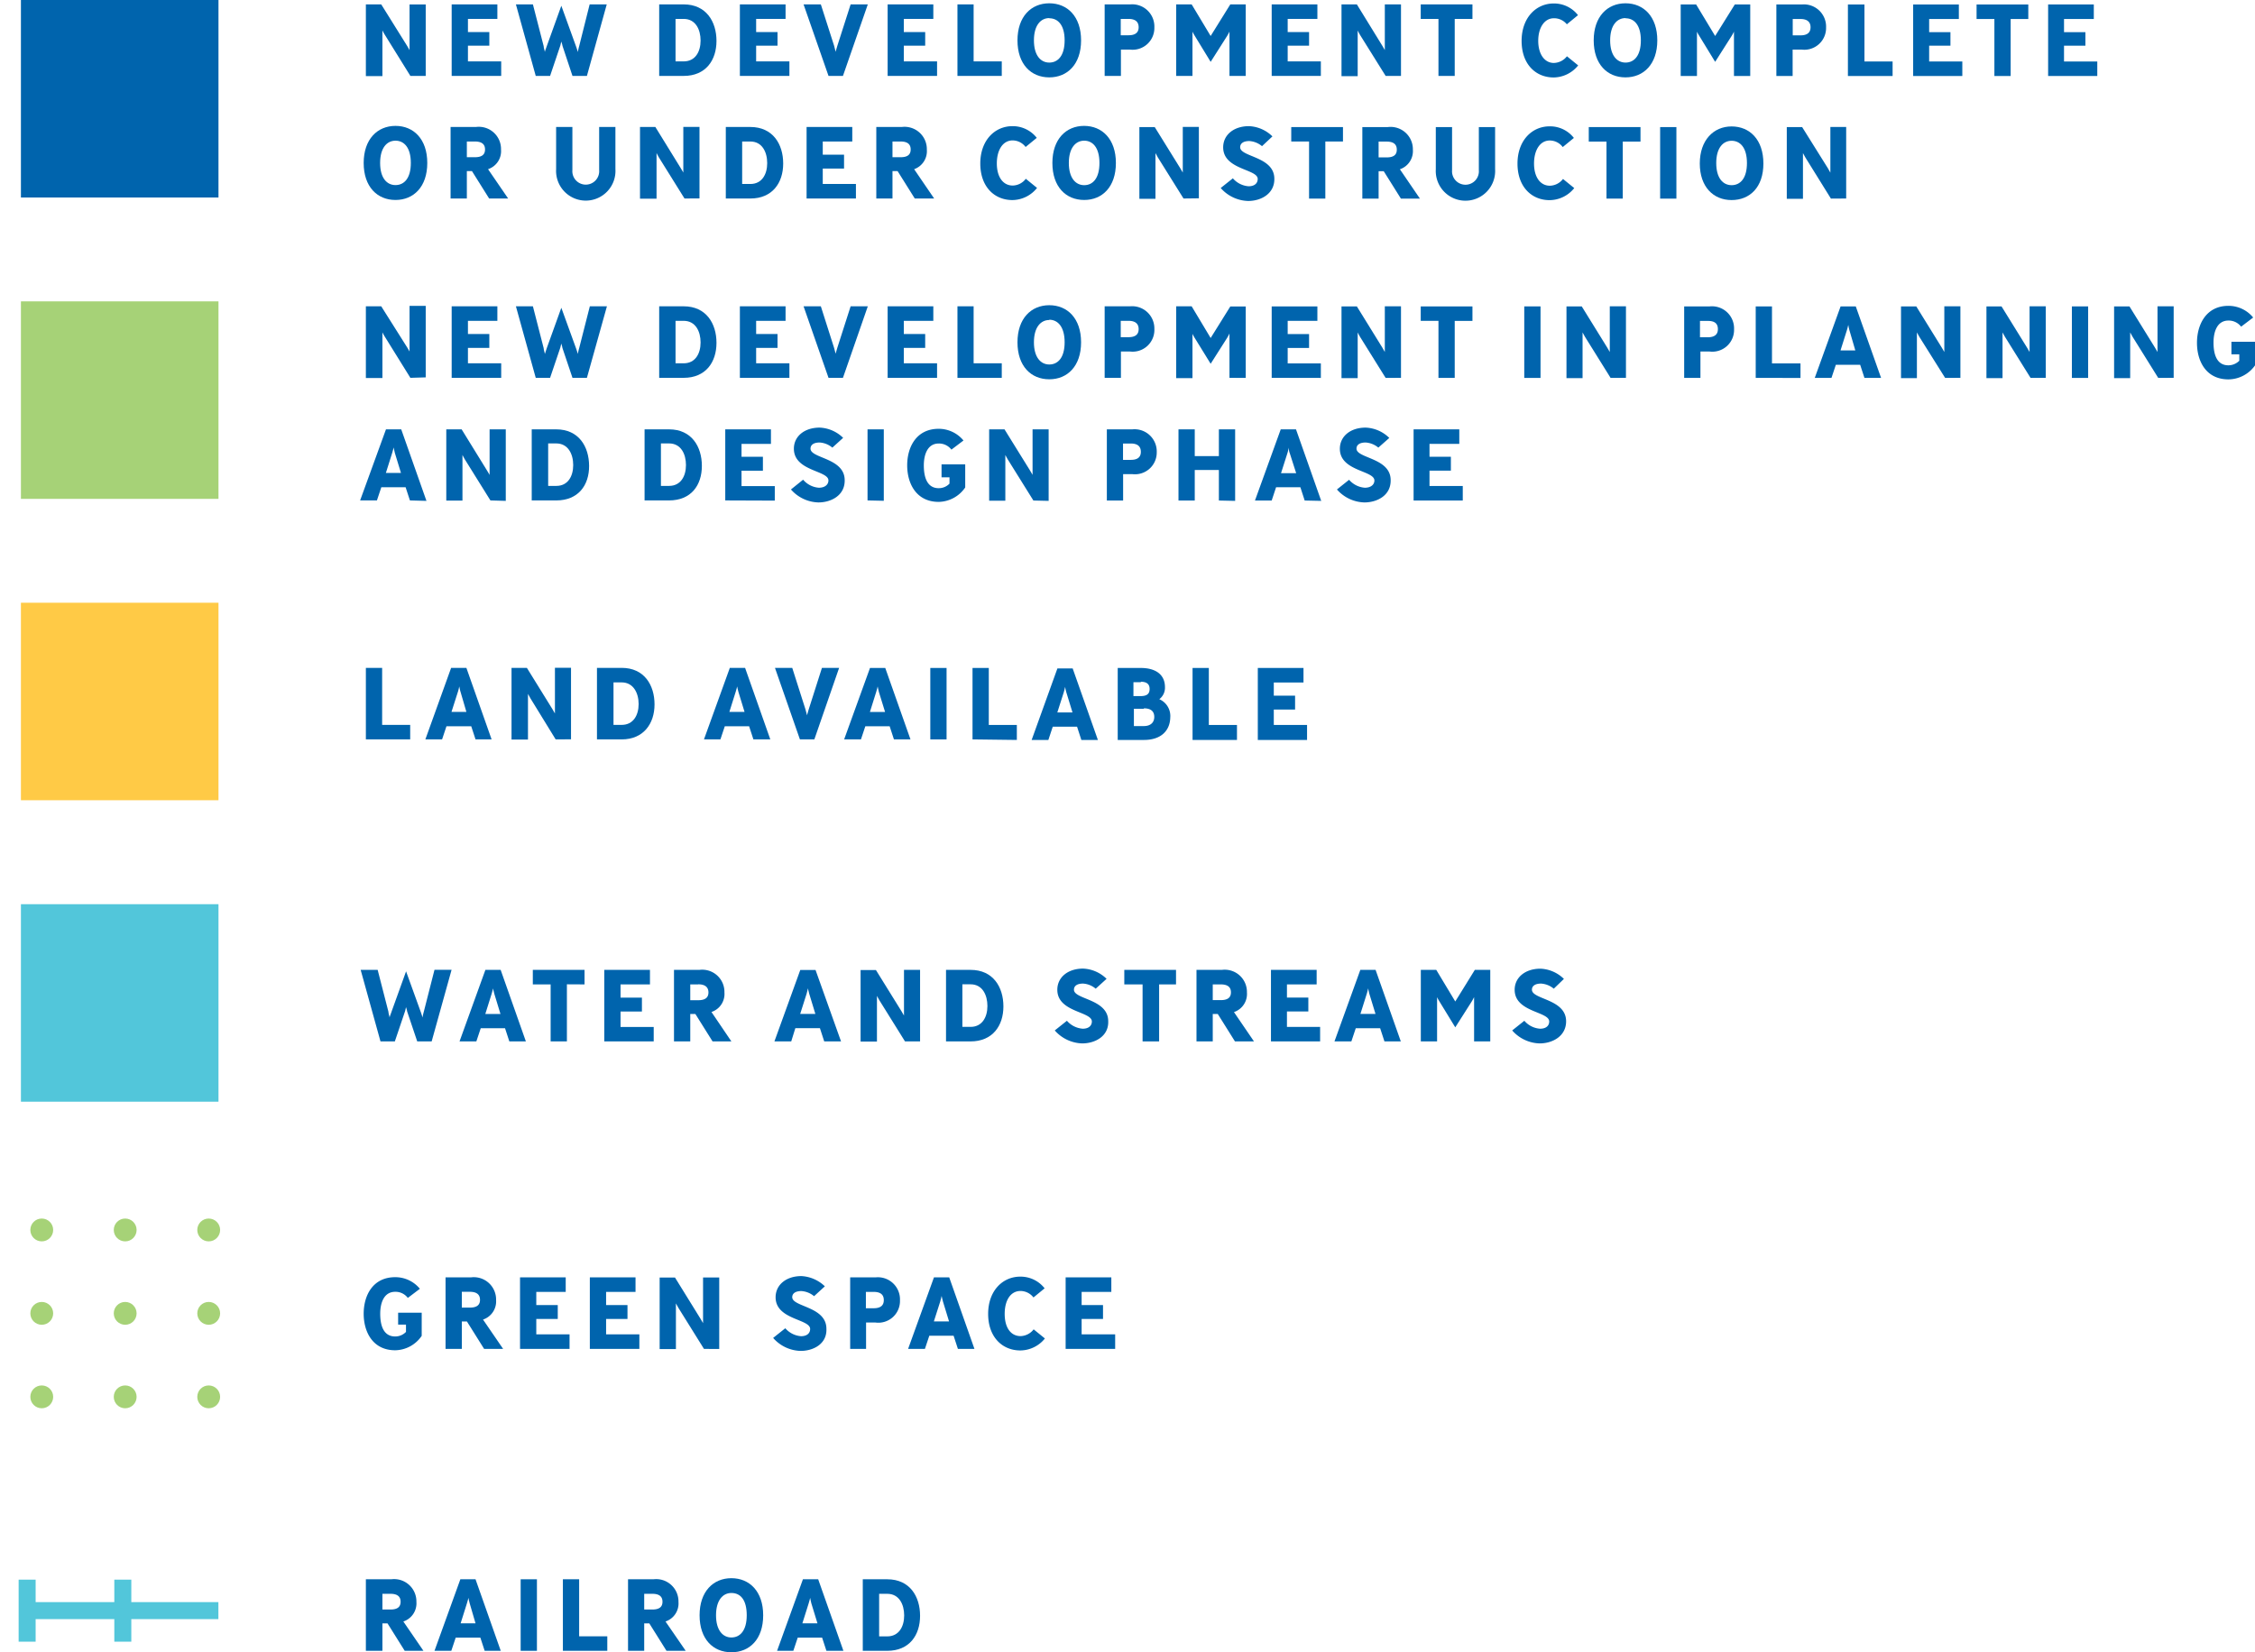 <svg xmlns="http://www.w3.org/2000/svg" xmlns:xlink="http://www.w3.org/1999/xlink" viewBox="0 0 246.78 180.87"><defs><style>.cls-1,.cls-7{fill:none;}.cls-2{fill:#0064ad;}.cls-3{fill:#a6d277;}.cls-4{fill:#ffca46;}.cls-5{fill:#52c6da;}.cls-6{clip-path:url(#clip-path);}.cls-7{stroke:#52c6da;stroke-miterlimit:10;stroke-width:1.86px;}</style><clipPath id="clip-path" transform="translate(2.04)"><rect class="cls-1" x="0.25" y="131.58" width="23.48" height="25.34"/></clipPath></defs><g id="Layer_2" data-name="Layer 2"><g id="Art"><rect class="cls-2" x="2.29" width="21.62" height="21.62"/><path class="cls-2" d="M42.87,8.31,40.07,3.8a4.9,4.9,0,0,1-.26-.47v5H38V.48h1.68L42.5,5c.13.21.28.49.28.49v-5h1.77V8.31Z" transform="translate(2.04)"/><path class="cls-2" d="M47.39,8.31V.48h5V2.07H49.17V3.51h2.34V5H49.17V6.72h3.64V8.31Z" transform="translate(2.04)"/><path class="cls-2" d="M62.19,8.31H60.61L59.51,5c0-.1-.13-.45-.13-.45s-.07.35-.1.44L58.16,8.31H56.59L54.42.48h1.86l1.18,4.58c0,.17.12.52.13.64,0-.12.15-.46.2-.63L59.39.63,61,5.08c.06.16.17.5.2.62a5,5,0,0,1,.14-.64L62.49.48h1.87Z" transform="translate(2.04)"/><path class="cls-2" d="M72.78,8.31H70.1V.48h2.68c2.46,0,3.59,1.88,3.59,4S75.19,8.31,72.78,8.31Zm0-6.24h-.89V6.72h.89c1.28,0,1.85-1.07,1.85-2.28S74.08,2.07,72.78,2.07Z" transform="translate(2.04)"/><path class="cls-2" d="M78.93,8.31V.48h5V2.07H80.71V3.51h2.34V5H80.71V6.72h3.64V8.31Z" transform="translate(2.04)"/><path class="cls-2" d="M90.21,8.31H88.63L85.9.48h1.89L89.24,5l.17.67s.1-.4.19-.67L91.05.48h1.88Z" transform="translate(2.04)"/><path class="cls-2" d="M95.1,8.31V.48h5V2.07H96.87V3.51h2.34V5H96.87V6.72h3.64V8.31Z" transform="translate(2.04)"/><path class="cls-2" d="M102.74,8.31V.48h1.77V6.72h3.08V8.31Z" transform="translate(2.04)"/><path class="cls-2" d="M112.79,8.47c-2,0-3.48-1.44-3.48-4.05s1.5-4.06,3.48-4.06,3.48,1.44,3.48,4.06S114.77,8.47,112.79,8.47Zm0-6.49c-.94,0-1.68.79-1.68,2.44s.74,2.43,1.68,2.43,1.68-.74,1.68-2.43S113.73,2,112.79,2Z" transform="translate(2.04)"/><path class="cls-2" d="M121.63,5.43h-1V8.31h-1.78V.48h2.8A2.43,2.43,0,0,1,124.29,3,2.38,2.38,0,0,1,121.63,5.43Zm-.17-3.36h-.85V3.86h.85c.75,0,1.11-.3,1.11-.88S122.22,2.07,121.46,2.07Z" transform="translate(2.04)"/><path class="cls-2" d="M132.51,8.31V3.46a4.86,4.86,0,0,1-.26.48l-1.8,2.83-1.74-2.85a5,5,0,0,1-.25-.45V8.31h-1.78V.48h1.69l2.08,3.46L132.6.48h1.69V8.31Z" transform="translate(2.04)"/><path class="cls-2" d="M137.13,8.31V.48h5V2.07h-3.25V3.51h2.34V5h-2.34V6.72h3.63V8.31Z" transform="translate(2.04)"/><path class="cls-2" d="M149.6,8.31l-2.81-4.5c-.11-.18-.25-.47-.25-.47v5h-1.77V.48h1.68L149.23,5l.28.48v-5h1.77V8.31Z" transform="translate(2.04)"/><path class="cls-2" d="M157.16,2.07V8.31h-1.78V2.07h-1.94V.48h5.66V2.07Z" transform="translate(2.04)"/><path class="cls-2" d="M168,8.48c-2,0-3.52-1.47-3.52-4S166.05.38,168,.38a3.32,3.32,0,0,1,2.65,1.28l-1.22,1A1.78,1.78,0,0,0,168,2C167,2,166.3,3,166.3,4.47S167,6.89,168,6.89a1.86,1.86,0,0,0,1.44-.73l1.23,1A3.5,3.5,0,0,1,168,8.48Z" transform="translate(2.04)"/><path class="cls-2" d="M175.85,8.47c-2,0-3.48-1.44-3.48-4.05s1.5-4.06,3.48-4.06,3.48,1.45,3.48,4.06S177.83,8.47,175.85,8.47Zm0-6.49c-.94,0-1.68.8-1.68,2.44s.74,2.43,1.68,2.43,1.68-.74,1.68-2.43S176.79,2,175.85,2Z" transform="translate(2.04)"/><path class="cls-2" d="M187.72,8.32V3.46a3.84,3.84,0,0,1-.26.48l-1.8,2.83-1.74-2.85a3.83,3.83,0,0,1-.25-.45V8.32h-1.78V.49h1.69l2.08,3.45L187.81.49h1.69V8.32Z" transform="translate(2.04)"/><path class="cls-2" d="M195.14,5.43h-1V8.32h-1.78V.49h2.79A2.43,2.43,0,0,1,197.8,3,2.38,2.38,0,0,1,195.14,5.43ZM195,2.08h-.85V3.87H195c.75,0,1.1-.31,1.1-.89S195.73,2.08,195,2.08Z" transform="translate(2.04)"/><path class="cls-2" d="M200.19,8.32V.49H202V6.73h3.08V8.32Z" transform="translate(2.04)"/><path class="cls-2" d="M207.33,8.32V.49h5V2.08h-3.25V3.52h2.33V5h-2.33V6.73h3.63V8.32Z" transform="translate(2.04)"/><path class="cls-2" d="M218,2.08V8.32h-1.78V2.08h-1.95V.49h5.66V2.08Z" transform="translate(2.04)"/><path class="cls-2" d="M222.1,8.32V.49h5V2.08h-3.26V3.52h2.34V5h-2.34V6.73h3.64V8.32Z" transform="translate(2.04)"/><path class="cls-2" d="M41.24,21.89c-2,0-3.48-1.45-3.48-4.05s1.5-4.06,3.48-4.06,3.48,1.44,3.48,4.06S43.22,21.89,41.24,21.89Zm0-6.49c-.94,0-1.68.79-1.68,2.44s.74,2.42,1.68,2.42,1.68-.73,1.68-2.42S42.18,15.4,41.24,15.4Z" transform="translate(2.04)"/><path class="cls-2" d="M51.49,21.73l-1.88-3h-.56v3H47.27V13.9h2.78a2.43,2.43,0,0,1,2.74,2.47,2.08,2.08,0,0,1-1.42,2.15l2.2,3.21Zm-1.56-6.24h-.88v1.72h.88c.78,0,1.11-.3,1.11-.85S50.71,15.49,49.93,15.49Z" transform="translate(2.04)"/><path class="cls-2" d="M65.31,18.53a3.25,3.25,0,1,1-6.49,0V13.9H60.6v4.72a1.47,1.47,0,1,0,2.93,0V13.9h1.78Z" transform="translate(2.04)"/><path class="cls-2" d="M72.87,21.73l-2.81-4.51c-.11-.18-.25-.47-.25-.47v5H68V13.9h1.68l2.78,4.51c.13.2.28.48.28.48v-5h1.77v7.83Z" transform="translate(2.04)"/><path class="cls-2" d="M80.08,21.73H77.39V13.9h2.68c2.47,0,3.6,1.88,3.6,4S82.48,21.73,80.08,21.73Zm0-6.24h-.9v4.65h.9c1.27,0,1.84-1.07,1.84-2.28S81.37,15.49,80.08,15.49Z" transform="translate(2.04)"/><path class="cls-2" d="M86.23,21.73V13.9h5v1.59H88v1.44h2.33v1.52H88v1.69h3.63v1.59Z" transform="translate(2.04)"/><path class="cls-2" d="M98.07,21.73l-1.88-3h-.56v3H93.86V13.9h2.79a2.44,2.44,0,0,1,2.74,2.48A2.09,2.09,0,0,1,98,18.52l2.19,3.21Zm-1.55-6.24h-.89v1.72h.89c.78,0,1.1-.3,1.1-.85S97.3,15.49,96.52,15.49Z" transform="translate(2.04)"/><path class="cls-2" d="M108.76,21.9c-2,0-3.52-1.48-3.52-4s1.57-4.09,3.52-4.09a3.34,3.34,0,0,1,2.66,1.28l-1.22,1a1.8,1.8,0,0,0-1.42-.72c-1.07,0-1.73,1.05-1.73,2.52s.67,2.42,1.74,2.42a1.83,1.83,0,0,0,1.43-.74l1.23,1A3.48,3.48,0,0,1,108.76,21.9Z" transform="translate(2.04)"/><path class="cls-2" d="M116.61,21.89c-2,0-3.48-1.44-3.48-4.05s1.5-4.06,3.47-4.06,3.48,1.44,3.48,4.06S118.59,21.89,116.61,21.89Zm0-6.49c-.94,0-1.68.8-1.68,2.44s.74,2.43,1.68,2.43,1.67-.74,1.67-2.43S117.54,15.4,116.61,15.4Z" transform="translate(2.04)"/><path class="cls-2" d="M127.48,21.73l-2.81-4.5c-.11-.18-.26-.47-.26-.47v5h-1.76V13.91h1.68l2.79,4.5.28.48v-5h1.76v7.82Z" transform="translate(2.04)"/><path class="cls-2" d="M134.55,22a4.14,4.14,0,0,1-3-1.42l1.33-1.06a2.52,2.52,0,0,0,1.72.87c.69,0,1-.36,1-.8,0-1.1-3.78-1-3.78-3.46,0-1.38,1.18-2.32,2.82-2.32a3.89,3.89,0,0,1,2.57,1.12L136.07,16a2.41,2.41,0,0,0-1.39-.56c-.68,0-1,.28-1,.68,0,1.08,3.74,1,3.74,3.45C137.45,21.18,136,22,134.55,22Z" transform="translate(2.04)"/><path class="cls-2" d="M143,15.49v6.25h-1.78V15.49h-1.95V13.91h5.66v1.58Z" transform="translate(2.04)"/><path class="cls-2" d="M151.27,21.74l-1.88-3h-.56v3h-1.78V13.91h2.79a2.44,2.44,0,0,1,2.74,2.47,2.1,2.1,0,0,1-1.42,2.15l2.19,3.21Zm-1.56-6.24h-.88v1.73h.88c.79,0,1.11-.3,1.11-.85S150.5,15.5,149.71,15.5Z" transform="translate(2.04)"/><path class="cls-2" d="M161.58,18.54a3.25,3.25,0,1,1-6.49,0V13.91h1.78v4.72a1.47,1.47,0,1,0,2.93,0V13.91h1.78Z" transform="translate(2.04)"/><path class="cls-2" d="M167.55,21.91c-2,0-3.52-1.48-3.52-4s1.57-4.08,3.52-4.08a3.3,3.3,0,0,1,2.65,1.27l-1.22,1a1.77,1.77,0,0,0-1.42-.72c-1.06,0-1.72,1.05-1.72,2.52s.67,2.43,1.74,2.43a1.87,1.87,0,0,0,1.43-.74l1.23,1A3.49,3.49,0,0,1,167.55,21.91Z" transform="translate(2.04)"/><path class="cls-2" d="M175.55,15.5v6.24h-1.78V15.5h-1.94V13.91h5.66V15.5Z" transform="translate(2.04)"/><path class="cls-2" d="M179.64,21.74V13.91h1.78v7.83Z" transform="translate(2.04)"/><path class="cls-2" d="M187.46,21.9c-2,0-3.48-1.45-3.48-4s1.5-4.06,3.48-4.06,3.48,1.44,3.48,4.06S189.44,21.9,187.46,21.9Zm0-6.49c-.94,0-1.68.79-1.68,2.44s.74,2.42,1.68,2.42,1.68-.73,1.68-2.42S188.4,15.41,187.46,15.41Z" transform="translate(2.04)"/><path class="cls-2" d="M198.33,21.74l-2.8-4.51c-.11-.18-.26-.47-.26-.47v5H193.5V13.91h1.68L198,18.42c.12.2.27.48.27.48v-5H200v7.83Z" transform="translate(2.04)"/><rect class="cls-3" x="2.29" y="32.99" width="21.62" height="21.62"/><path class="cls-2" d="M42.87,41.36l-2.8-4.51a4.9,4.9,0,0,1-.26-.47v5H38V33.53h1.68L42.5,38c.13.2.28.48.28.48v-5h1.77v7.83Z" transform="translate(2.04)"/><path class="cls-2" d="M47.39,41.36V33.53h5v1.59H49.17v1.44h2.34v1.52H49.17v1.69h3.64v1.59Z" transform="translate(2.04)"/><path class="cls-2" d="M62.19,41.36H60.61l-1.11-3.3c0-.1-.12-.45-.12-.45s-.07.35-.1.44l-1.12,3.31H56.59l-2.17-7.83h1.86l1.18,4.59c0,.16.12.51.13.63l.2-.62,1.6-4.44L61,38.13c.06.17.17.5.2.62a4.56,4.56,0,0,1,.14-.63l1.17-4.59h1.87Z" transform="translate(2.04)"/><path class="cls-2" d="M72.78,41.36H70.1V33.53h2.68c2.46,0,3.59,1.88,3.59,4S75.19,41.36,72.78,41.36Zm0-6.24h-.89v4.65h.89c1.28,0,1.85-1.07,1.85-2.28S74.08,35.12,72.78,35.12Z" transform="translate(2.04)"/><path class="cls-2" d="M78.93,41.36V33.53h5v1.59H80.71v1.44h2.34v1.52H80.71v1.69h3.64v1.59Z" transform="translate(2.04)"/><path class="cls-2" d="M90.21,41.36H88.63L85.9,33.53h1.89l1.44,4.52c.08.27.18.67.18.67s.1-.4.19-.67l1.45-4.52h1.88Z" transform="translate(2.04)"/><path class="cls-2" d="M95.1,41.36V33.53h5v1.59H96.87v1.44h2.34v1.52H96.87v1.69h3.64v1.59Z" transform="translate(2.04)"/><path class="cls-2" d="M102.74,41.36V33.53h1.77v6.24h3.08v1.59Z" transform="translate(2.04)"/><path class="cls-2" d="M112.79,41.52c-2,0-3.48-1.44-3.48-4.05s1.5-4.06,3.48-4.06,3.48,1.44,3.48,4.06S114.77,41.52,112.79,41.52Zm0-6.49c-.94,0-1.68.8-1.68,2.44s.74,2.43,1.68,2.43,1.68-.74,1.68-2.43S113.73,35,112.79,35Z" transform="translate(2.04)"/><path class="cls-2" d="M121.63,38.48h-1v2.88h-1.78V33.53h2.8A2.43,2.43,0,0,1,124.29,36,2.38,2.38,0,0,1,121.63,38.48Zm-.17-3.36h-.85v1.79h.85c.75,0,1.11-.3,1.11-.88S122.22,35.12,121.46,35.12Z" transform="translate(2.04)"/><path class="cls-2" d="M132.51,41.36V36.51a4.86,4.86,0,0,1-.26.48l-1.8,2.83L128.71,37a5,5,0,0,1-.25-.45v4.84h-1.78V33.53h1.69L130.45,37l2.15-3.45h1.69v7.82Z" transform="translate(2.04)"/><path class="cls-2" d="M137.13,41.36V33.54h5v1.58h-3.25v1.45h2.34v1.52h-2.34v1.69h3.63v1.59Z" transform="translate(2.04)"/><path class="cls-2" d="M149.6,41.37l-2.81-4.51c-.11-.18-.25-.47-.25-.47v5h-1.77V33.54h1.68l2.78,4.5.28.49v-5h1.77v7.83Z" transform="translate(2.04)"/><path class="cls-2" d="M157.16,35.13v6.24h-1.78V35.12h-1.94V33.54h5.66v1.59Z" transform="translate(2.04)"/><path class="cls-2" d="M164.77,41.37V33.54h1.78v7.83Z" transform="translate(2.04)"/><path class="cls-2" d="M174.22,41.37l-2.81-4.51c-.11-.18-.26-.47-.26-.47v5h-1.76V33.54h1.67l2.79,4.51.28.48v-5h1.77v7.83Z" transform="translate(2.04)"/><path class="cls-2" d="M185.05,38.48h-1v2.89h-1.78V33.54h2.8a2.42,2.42,0,0,1,2.66,2.5A2.38,2.38,0,0,1,185.05,38.48Zm-.17-3.35H184v1.79h.85c.75,0,1.11-.31,1.11-.89S185.64,35.13,184.88,35.13Z" transform="translate(2.04)"/><path class="cls-2" d="M190.1,41.37V33.54h1.78v6.24H195v1.59Z" transform="translate(2.04)"/><path class="cls-2" d="M202,41.37l-.47-1.44h-2.66l-.48,1.44h-1.83l2.83-7.83h1.66l2.77,7.83Zm-1.64-5.2a5.8,5.8,0,0,1-.13-.61s-.08.37-.16.61l-.69,2.19H201Z" transform="translate(2.04)"/><path class="cls-2" d="M210.83,41.37,208,36.86c-.11-.18-.26-.47-.26-.47v5H206V33.54h1.67l2.79,4.51.28.48v-5h1.76v7.83Z" transform="translate(2.04)"/><path class="cls-2" d="M220.18,41.37l-2.81-4.51c-.11-.18-.26-.47-.26-.47v5h-1.76V33.54H217l2.79,4.51.28.48v-5h1.77v7.83Z" transform="translate(2.04)"/><path class="cls-2" d="M224.7,41.37V33.54h1.78v7.83Z" transform="translate(2.04)"/><path class="cls-2" d="M234.15,41.37l-2.81-4.51c-.11-.18-.26-.47-.26-.47v5h-1.76V33.54H231l2.79,4.51.28.48v-5h1.77v7.83Z" transform="translate(2.04)"/><path class="cls-2" d="M241.83,41.53c-2.45,0-3.44-2-3.44-4s1-4.05,3.44-4.05a3.48,3.48,0,0,1,2.71,1.28l-1.32,1a1.71,1.71,0,0,0-1.39-.67c-1.24,0-1.63,1.24-1.63,2.41s.29,2.49,1.63,2.49a1.69,1.69,0,0,0,1.19-.5v-.7h-.86V37.41h2.58V40A3.59,3.59,0,0,1,241.83,41.53Z" transform="translate(2.04)"/><path class="cls-2" d="M42.82,54.78l-.47-1.44H39.69l-.48,1.44H37.37L40.2,47h1.67l2.76,7.83Zm-1.65-5.2c-.06-.22-.13-.6-.13-.6s-.08.36-.16.6l-.69,2.19h1.65Z" transform="translate(2.04)"/><path class="cls-2" d="M51.63,54.78l-2.81-4.51c-.11-.18-.25-.47-.25-.47v5H46.8V47h1.68l2.78,4.51c.13.2.28.48.28.48V47h1.77v7.83Z" transform="translate(2.04)"/><path class="cls-2" d="M58.84,54.78H56.15V47h2.68c2.47,0,3.59,1.88,3.6,4S61.24,54.78,58.84,54.78Zm0-6.24h-.89v4.65h.9c1.27,0,1.84-1.07,1.84-2.28S60.13,48.54,58.83,48.54Z" transform="translate(2.04)"/><path class="cls-2" d="M71.18,54.78H68.5V47h2.68c2.46,0,3.59,1.88,3.59,4S73.59,54.78,71.18,54.78Zm0-6.24h-.89v4.65h.89c1.28,0,1.85-1.07,1.85-2.28S72.48,48.54,71.18,48.54Z" transform="translate(2.04)"/><path class="cls-2" d="M77.33,54.78V47h5v1.59H79.11V50h2.34v1.53H79.11v1.68h3.64v1.59Z" transform="translate(2.04)"/><path class="cls-2" d="M87.52,55a4.13,4.13,0,0,1-3-1.42l1.33-1.07a2.5,2.5,0,0,0,1.72.88c.69,0,1.05-.36,1.05-.8,0-1.1-3.78-1-3.78-3.47,0-1.37,1.17-2.31,2.82-2.31a3.89,3.89,0,0,1,2.57,1.12L89.05,49a2.41,2.41,0,0,0-1.39-.56c-.68,0-1,.28-1,.67,0,1.09,3.74,1,3.74,3.46C90.43,54.22,88.93,55,87.52,55Z" transform="translate(2.04)"/><path class="cls-2" d="M92.9,54.78V47h1.78v7.82Z" transform="translate(2.04)"/><path class="cls-2" d="M100.69,54.94c-2.45,0-3.45-2-3.45-4s1-4,3.45-4a3.51,3.51,0,0,1,2.71,1.28l-1.32,1a1.71,1.71,0,0,0-1.39-.67c-1.24,0-1.63,1.24-1.63,2.4s.29,2.49,1.63,2.49a1.61,1.61,0,0,0,1.18-.5v-.69H101V50.83h2.59v2.53A3.59,3.59,0,0,1,100.69,54.94Z" transform="translate(2.04)"/><path class="cls-2" d="M111.05,54.79l-2.81-4.51c-.11-.18-.26-.47-.26-.47v5h-1.77V47h1.68l2.79,4.5.28.48V47h1.76v7.83Z" transform="translate(2.04)"/><path class="cls-2" d="M121.87,51.9h-1v2.89h-1.78V47h2.79a2.43,2.43,0,0,1,2.67,2.5A2.38,2.38,0,0,1,121.87,51.9Zm-.16-3.35h-.85v1.79h.85c.75,0,1.1-.3,1.1-.88S122.47,48.55,121.71,48.55Z" transform="translate(2.04)"/><path class="cls-2" d="M131.35,54.79V51.45h-2.64v3.34h-1.78V47h1.78v2.93h2.64V47h1.78v7.83Z" transform="translate(2.04)"/><path class="cls-2" d="M140.74,54.79l-.47-1.45h-2.66l-.48,1.45H135.3L138.12,47h1.67l2.76,7.83Zm-1.64-5.2C139,49.36,139,49,139,49a5.87,5.87,0,0,1-.15.61l-.7,2.19h1.66Z" transform="translate(2.04)"/><path class="cls-2" d="M147.27,55a4.13,4.13,0,0,1-3-1.42l1.33-1.06a2.52,2.52,0,0,0,1.72.87c.69,0,1.05-.36,1.05-.79,0-1.11-3.78-1-3.78-3.47,0-1.38,1.17-2.32,2.82-2.32A3.89,3.89,0,0,1,150,47.94L148.8,49a2.41,2.41,0,0,0-1.39-.56c-.68,0-1,.28-1,.67,0,1.08,3.74,1,3.74,3.45C150.18,54.23,148.68,55,147.27,55Z" transform="translate(2.04)"/><path class="cls-2" d="M152.66,54.79V47h5v1.59h-3.26V50h2.34v1.52h-2.34V53.2h3.64v1.59Z" transform="translate(2.04)"/><rect class="cls-4" x="2.29" y="65.98" width="21.62" height="21.62"/><path class="cls-2" d="M38,80.94V73.11h1.78v6.24h3.07v1.59Z" transform="translate(2.04)"/><path class="cls-2" d="M50,80.94l-.47-1.44H46.82l-.48,1.44H44.51l2.82-7.83H49l2.76,7.83Zm-1.64-5.2c-.07-.22-.14-.6-.14-.6a5.34,5.34,0,0,1-.15.6l-.7,2.19H49Z" transform="translate(2.04)"/><path class="cls-2" d="M58.77,80.94,56,76.43c-.11-.18-.26-.47-.26-.47v5H53.94V73.11h1.68l2.79,4.51.28.48v-5h1.76v7.83Z" transform="translate(2.04)"/><path class="cls-2" d="M66,80.94H63.29V73.11H66c2.46,0,3.59,1.88,3.59,4S68.37,80.94,66,80.94Zm0-6.24h-.9v4.65H66c1.27,0,1.85-1.07,1.85-2.28S67.27,74.7,66,74.7Z" transform="translate(2.04)"/><path class="cls-2" d="M80.41,80.94l-.47-1.44H77.28l-.48,1.44H75l2.83-7.83h1.67l2.76,7.83Zm-1.64-5.2c-.07-.22-.14-.6-.14-.6s-.08.37-.16.6l-.69,2.19h1.66Z" transform="translate(2.04)"/><path class="cls-2" d="M87.08,80.94H85.5l-2.73-7.83h1.89l1.44,4.52c.08.27.18.67.18.67s.1-.4.19-.67l1.44-4.52h1.88Z" transform="translate(2.04)"/><path class="cls-2" d="M95.79,80.94l-.47-1.44H92.66l-.48,1.44H90.34l2.83-7.82h1.67l2.76,7.82Zm-1.65-5.2c-.06-.22-.13-.6-.13-.6s-.08.37-.16.6l-.69,2.2h1.66Z" transform="translate(2.04)"/><path class="cls-2" d="M99.77,80.94V73.12h1.78v7.82Z" transform="translate(2.04)"/><path class="cls-2" d="M104.39,80.94V73.12h1.78v6.24h3.07V81Z" transform="translate(2.04)"/><path class="cls-2" d="M116.3,81l-.47-1.45h-2.66L112.69,81h-1.83l2.82-7.83h1.67L118.11,81Zm-1.64-5.2c-.07-.23-.14-.61-.14-.61a5.87,5.87,0,0,1-.15.61l-.7,2.19h1.66Z" transform="translate(2.04)"/><path class="cls-2" d="M123.16,81h-2.88V73.12h2.52c1.6,0,2.65.7,2.65,2.1a1.57,1.57,0,0,1-.62,1.32,2,2,0,0,1,1.2,2C126,80,125,81,123.16,81Zm-.35-6.32H122v1.52h.77c.62,0,1-.18,1-.78S123.36,74.63,122.81,74.63Zm.33,2.91h-1.09v1.89h1.09c.72,0,1.14-.38,1.14-1S123.9,77.54,123.14,77.54Z" transform="translate(2.04)"/><path class="cls-2" d="M128.47,81V73.12h1.78v6.24h3.08V81Z" transform="translate(2.04)"/><path class="cls-2" d="M135.61,81V73.12h5v1.59h-3.25v1.44h2.33v1.52h-2.33v1.69H141V81Z" transform="translate(2.04)"/><rect class="cls-5" x="2.29" y="98.98" width="21.62" height="21.62"/><path class="cls-2" d="M45.2,114H43.62l-1.11-3.3c0-.1-.12-.45-.12-.45s-.07.35-.1.44L41.17,114H39.6l-2.17-7.83h1.86l1.18,4.59c0,.17.12.51.13.64,0-.13.15-.46.2-.63l1.6-4.44L44,110.76c.06.17.17.5.2.63a4.68,4.68,0,0,1,.14-.64l1.17-4.59h1.87Z" transform="translate(2.04)"/><path class="cls-2" d="M53.7,114l-.47-1.44H50.57L50.09,114H48.25l2.83-7.83h1.67L55.51,114Zm-1.64-5.2c-.07-.22-.14-.6-.14-.6s-.08.37-.16.6L51.07,111h1.66Z" transform="translate(2.04)"/><path class="cls-2" d="M60,107.75V114H58.22v-6.24H56.27v-1.59h5.66v1.59Z" transform="translate(2.04)"/><path class="cls-2" d="M64.09,114v-7.83h5v1.59H65.87v1.45h2.34v1.52H65.87v1.69H69.5V114Z" transform="translate(2.04)"/><path class="cls-2" d="M75.94,114l-1.88-3H73.5v3H71.72v-7.83H74.5a2.43,2.43,0,0,1,2.74,2.47,2.08,2.08,0,0,1-1.42,2.14L78,114Zm-1.56-6.24H73.5v1.73h.88c.78,0,1.11-.31,1.11-.85S75.16,107.75,74.38,107.75Z" transform="translate(2.04)"/><path class="cls-2" d="M88.16,114l-.47-1.45H85L84.55,114H82.71l2.83-7.82h1.67L90,114Zm-1.64-5.21c-.07-.22-.14-.6-.14-.6s-.08.37-.15.6l-.7,2.2h1.66Z" transform="translate(2.04)"/><path class="cls-2" d="M97,114l-2.81-4.51c-.11-.18-.26-.47-.26-.47v5H92.14v-7.83h1.68l2.79,4.5.28.48v-5h1.76V114Z" transform="translate(2.04)"/><path class="cls-2" d="M104.18,114h-2.69v-7.83h2.69c2.46,0,3.59,1.88,3.59,4S106.58,114,104.18,114Zm0-6.25h-.9v4.66h.9c1.27,0,1.84-1.08,1.84-2.28S105.48,107.75,104.18,107.75Z" transform="translate(2.04)"/><path class="cls-2" d="M116.39,114.22a4.16,4.16,0,0,1-3-1.42l1.33-1.06a2.54,2.54,0,0,0,1.73.87c.69,0,1-.36,1-.79,0-1.11-3.78-1-3.78-3.47,0-1.38,1.17-2.32,2.82-2.32a3.89,3.89,0,0,1,2.57,1.12l-1.19,1.08a2.37,2.37,0,0,0-1.38-.56c-.69,0-1,.28-1,.67,0,1.08,3.75,1,3.75,3.45C119.3,113.44,117.8,114.22,116.39,114.22Z" transform="translate(2.04)"/><path class="cls-2" d="M124.81,107.76V114H123v-6.24h-2v-1.59h5.66v1.59Z" transform="translate(2.04)"/><path class="cls-2" d="M133.11,114l-1.88-3h-.55v3H128.9v-7.83h2.78a2.43,2.43,0,0,1,2.74,2.47,2.09,2.09,0,0,1-1.42,2.15l2.19,3.21Zm-1.55-6.24h-.88v1.72h.88c.78,0,1.11-.3,1.11-.85S132.34,107.76,131.56,107.76Z" transform="translate(2.04)"/><path class="cls-2" d="M137.05,114v-7.83h5v1.59h-3.25v1.44h2.34v1.52h-2.34v1.69h3.63V114Z" transform="translate(2.04)"/><path class="cls-2" d="M149.47,114l-.47-1.44h-2.67l-.48,1.44H144l2.83-7.83h1.67l2.76,7.83Zm-1.65-5.2a5.8,5.8,0,0,1-.13-.61s-.08.37-.16.61l-.69,2.19h1.65Z" transform="translate(2.04)"/><path class="cls-2" d="M159.28,114v-4.85a4.86,4.86,0,0,1-.26.48l-1.8,2.83-1.75-2.86c-.14-.23-.24-.44-.24-.44V114h-1.78v-7.83h1.69l2.08,3.46,2.14-3.46h1.69V114Z" transform="translate(2.04)"/><path class="cls-2" d="M166.45,114.22a4.14,4.14,0,0,1-3-1.42l1.33-1.06a2.48,2.48,0,0,0,1.72.87c.69,0,1-.35,1-.79,0-1.11-3.78-1-3.78-3.47,0-1.37,1.18-2.31,2.82-2.31a3.89,3.89,0,0,1,2.57,1.12L168,108.23a2.41,2.41,0,0,0-1.39-.56c-.68,0-1,.28-1,.67,0,1.09,3.74,1,3.74,3.46C169.35,113.44,167.85,114.22,166.45,114.22Z" transform="translate(2.04)"/><g class="cls-6"><rect class="cls-1" x="18.27" y="130.07" width="9.14" height="9.14"/><circle class="cls-3" cx="22.84" cy="134.64" r="1.25"/><rect class="cls-1" x="18.27" y="139.2" width="9.14" height="9.14"/><circle class="cls-3" cx="22.84" cy="143.77" r="1.25"/><rect class="cls-1" x="18.27" y="148.34" width="9.14" height="9.14"/><circle class="cls-3" cx="22.84" cy="152.91" r="1.25"/><rect class="cls-1" x="9.14" y="130.07" width="9.14" height="9.14"/><circle class="cls-3" cx="13.7" cy="134.64" r="1.25"/><rect class="cls-1" x="9.14" y="139.2" width="9.14" height="9.14"/><circle class="cls-3" cx="13.7" cy="143.77" r="1.25"/><rect class="cls-1" x="9.14" y="148.34" width="9.14" height="9.14"/><circle class="cls-3" cx="13.7" cy="152.91" r="1.25"/><rect class="cls-1" y="130.07" width="9.14" height="9.14"/><circle class="cls-3" cx="4.57" cy="134.64" r="1.25"/><rect class="cls-1" y="139.2" width="9.14" height="9.14"/><circle class="cls-3" cx="4.57" cy="143.77" r="1.25"/><rect class="cls-1" y="148.34" width="9.14" height="9.14"/><circle class="cls-3" cx="4.57" cy="152.91" r="1.25"/></g><line class="cls-7" x1="2.97" y1="176.31" x2="23.9" y2="176.31"/><line class="cls-7" x1="2.97" y1="172.92" x2="2.97" y2="179.71"/><line class="cls-7" x1="13.44" y1="172.92" x2="13.44" y2="179.71"/><path class="cls-2" d="M41.21,147.81c-2.45,0-3.45-2-3.45-4s1-4,3.45-4a3.47,3.47,0,0,1,2.7,1.27l-1.32,1a1.68,1.68,0,0,0-1.38-.67c-1.25,0-1.64,1.24-1.64,2.4s.29,2.49,1.64,2.49a1.63,1.63,0,0,0,1.18-.5V145h-.86V143.7h2.58v2.53A3.57,3.57,0,0,1,41.21,147.81Z" transform="translate(2.04)"/><path class="cls-2" d="M50.94,147.66l-1.88-3H48.5v3H46.72v-7.83H49.5a2.44,2.44,0,0,1,2.75,2.47,2.1,2.1,0,0,1-1.43,2.15l2.2,3.21Zm-1.56-6.25H48.5v1.73h.88c.78,0,1.11-.3,1.11-.85S50.16,141.41,49.38,141.41Z" transform="translate(2.04)"/><path class="cls-2" d="M54.87,147.66v-7.83h5v1.59H56.65v1.44H59v1.52H56.65v1.69h3.64v1.59Z" transform="translate(2.04)"/><path class="cls-2" d="M62.51,147.66v-7.83h5v1.59H64.29v1.44h2.34v1.52H64.29v1.69h3.64v1.59Z" transform="translate(2.04)"/><path class="cls-2" d="M75,147.66l-2.81-4.51c-.11-.18-.26-.47-.26-.47v5H70.15v-7.83h1.68l2.79,4.51.28.48v-5h1.77v7.83Z" transform="translate(2.04)"/><path class="cls-2" d="M85.57,147.88a4.14,4.14,0,0,1-3-1.42l1.33-1.06a2.52,2.52,0,0,0,1.72.87c.69,0,1-.36,1-.79,0-1.11-3.78-1-3.78-3.47,0-1.38,1.18-2.32,2.82-2.32a4,4,0,0,1,2.57,1.12l-1.18,1.08a2.41,2.41,0,0,0-1.39-.56c-.68,0-1,.28-1,.67,0,1.08,3.74,1,3.74,3.46C88.47,147.1,87,147.88,85.57,147.88Z" transform="translate(2.04)"/><path class="cls-2" d="M93.74,144.77h-1v2.89H91v-7.83h2.79a2.42,2.42,0,0,1,2.66,2.51A2.37,2.37,0,0,1,93.74,144.77Zm-.17-3.35h-.85v1.79h.85c.75,0,1.11-.3,1.11-.89S94.33,141.42,93.57,141.42Z" transform="translate(2.04)"/><path class="cls-2" d="M102.79,147.66l-.47-1.44H99.66l-.48,1.44H97.34l2.83-7.83h1.67l2.76,7.83Zm-1.64-5.2c-.07-.23-.14-.6-.14-.6s-.08.36-.15.6l-.7,2.19h1.66Z" transform="translate(2.04)"/><path class="cls-2" d="M109.63,147.83c-2,0-3.53-1.48-3.53-4s1.57-4.08,3.52-4.08a3.34,3.34,0,0,1,2.66,1.28l-1.22,1a1.81,1.81,0,0,0-1.42-.71c-1.07,0-1.73,1-1.73,2.51s.67,2.43,1.74,2.43a1.87,1.87,0,0,0,1.43-.74l1.23,1A3.49,3.49,0,0,1,109.63,147.83Z" transform="translate(2.04)"/><path class="cls-2" d="M114.58,147.66v-7.83h5v1.59h-3.25v1.44h2.34v1.52h-2.34v1.69H120v1.59Z" transform="translate(2.04)"/><path class="cls-2" d="M42.25,180.71l-1.88-3h-.56v3H38v-7.83h2.78a2.44,2.44,0,0,1,2.75,2.47,2.09,2.09,0,0,1-1.43,2.15l2.2,3.21Zm-1.56-6.24h-.88v1.72h.88c.79,0,1.11-.3,1.11-.85S41.47,174.47,40.69,174.47Z" transform="translate(2.04)"/><path class="cls-2" d="M51,180.71l-.47-1.44H47.83l-.48,1.44H45.51l2.83-7.83H50l2.76,7.83Zm-1.64-5.2c-.07-.22-.14-.6-.14-.6s-.08.37-.16.6l-.69,2.19H50Z" transform="translate(2.04)"/><path class="cls-2" d="M54.94,180.71v-7.83h1.78v7.83Z" transform="translate(2.04)"/><path class="cls-2" d="M59.56,180.71v-7.83h1.78v6.24h3.08v1.59Z" transform="translate(2.04)"/><path class="cls-2" d="M70.9,180.71l-1.88-3h-.56v3H66.69v-7.83h2.78a2.44,2.44,0,0,1,2.74,2.48,2.08,2.08,0,0,1-1.42,2.14L73,180.71Zm-1.55-6.24h-.89v1.72h.89c.78,0,1.11-.3,1.11-.85S70.13,174.47,69.35,174.47Z" transform="translate(2.04)"/><path class="cls-2" d="M78,180.87c-2,0-3.48-1.44-3.48-4.05s1.5-4.06,3.48-4.06,3.48,1.44,3.48,4.06S80,180.87,78,180.87Zm0-6.49c-.94,0-1.68.8-1.68,2.44s.74,2.43,1.68,2.43,1.68-.74,1.68-2.43S79,174.38,78,174.38Z" transform="translate(2.04)"/><path class="cls-2" d="M88.4,180.71l-.47-1.44H85.26l-.48,1.44H83l2.83-7.83h1.67l2.76,7.83Zm-1.65-5.2c-.06-.22-.13-.6-.13-.6s-.08.37-.16.6l-.69,2.19h1.65Z" transform="translate(2.04)"/><path class="cls-2" d="M95.06,180.71H92.38v-7.83h2.68c2.46,0,3.59,1.87,3.59,4S97.47,180.71,95.06,180.71Zm0-6.24h-.89v4.66h.89c1.28,0,1.85-1.08,1.85-2.29S96.36,174.47,95.06,174.47Z" transform="translate(2.04)"/></g></g></svg>